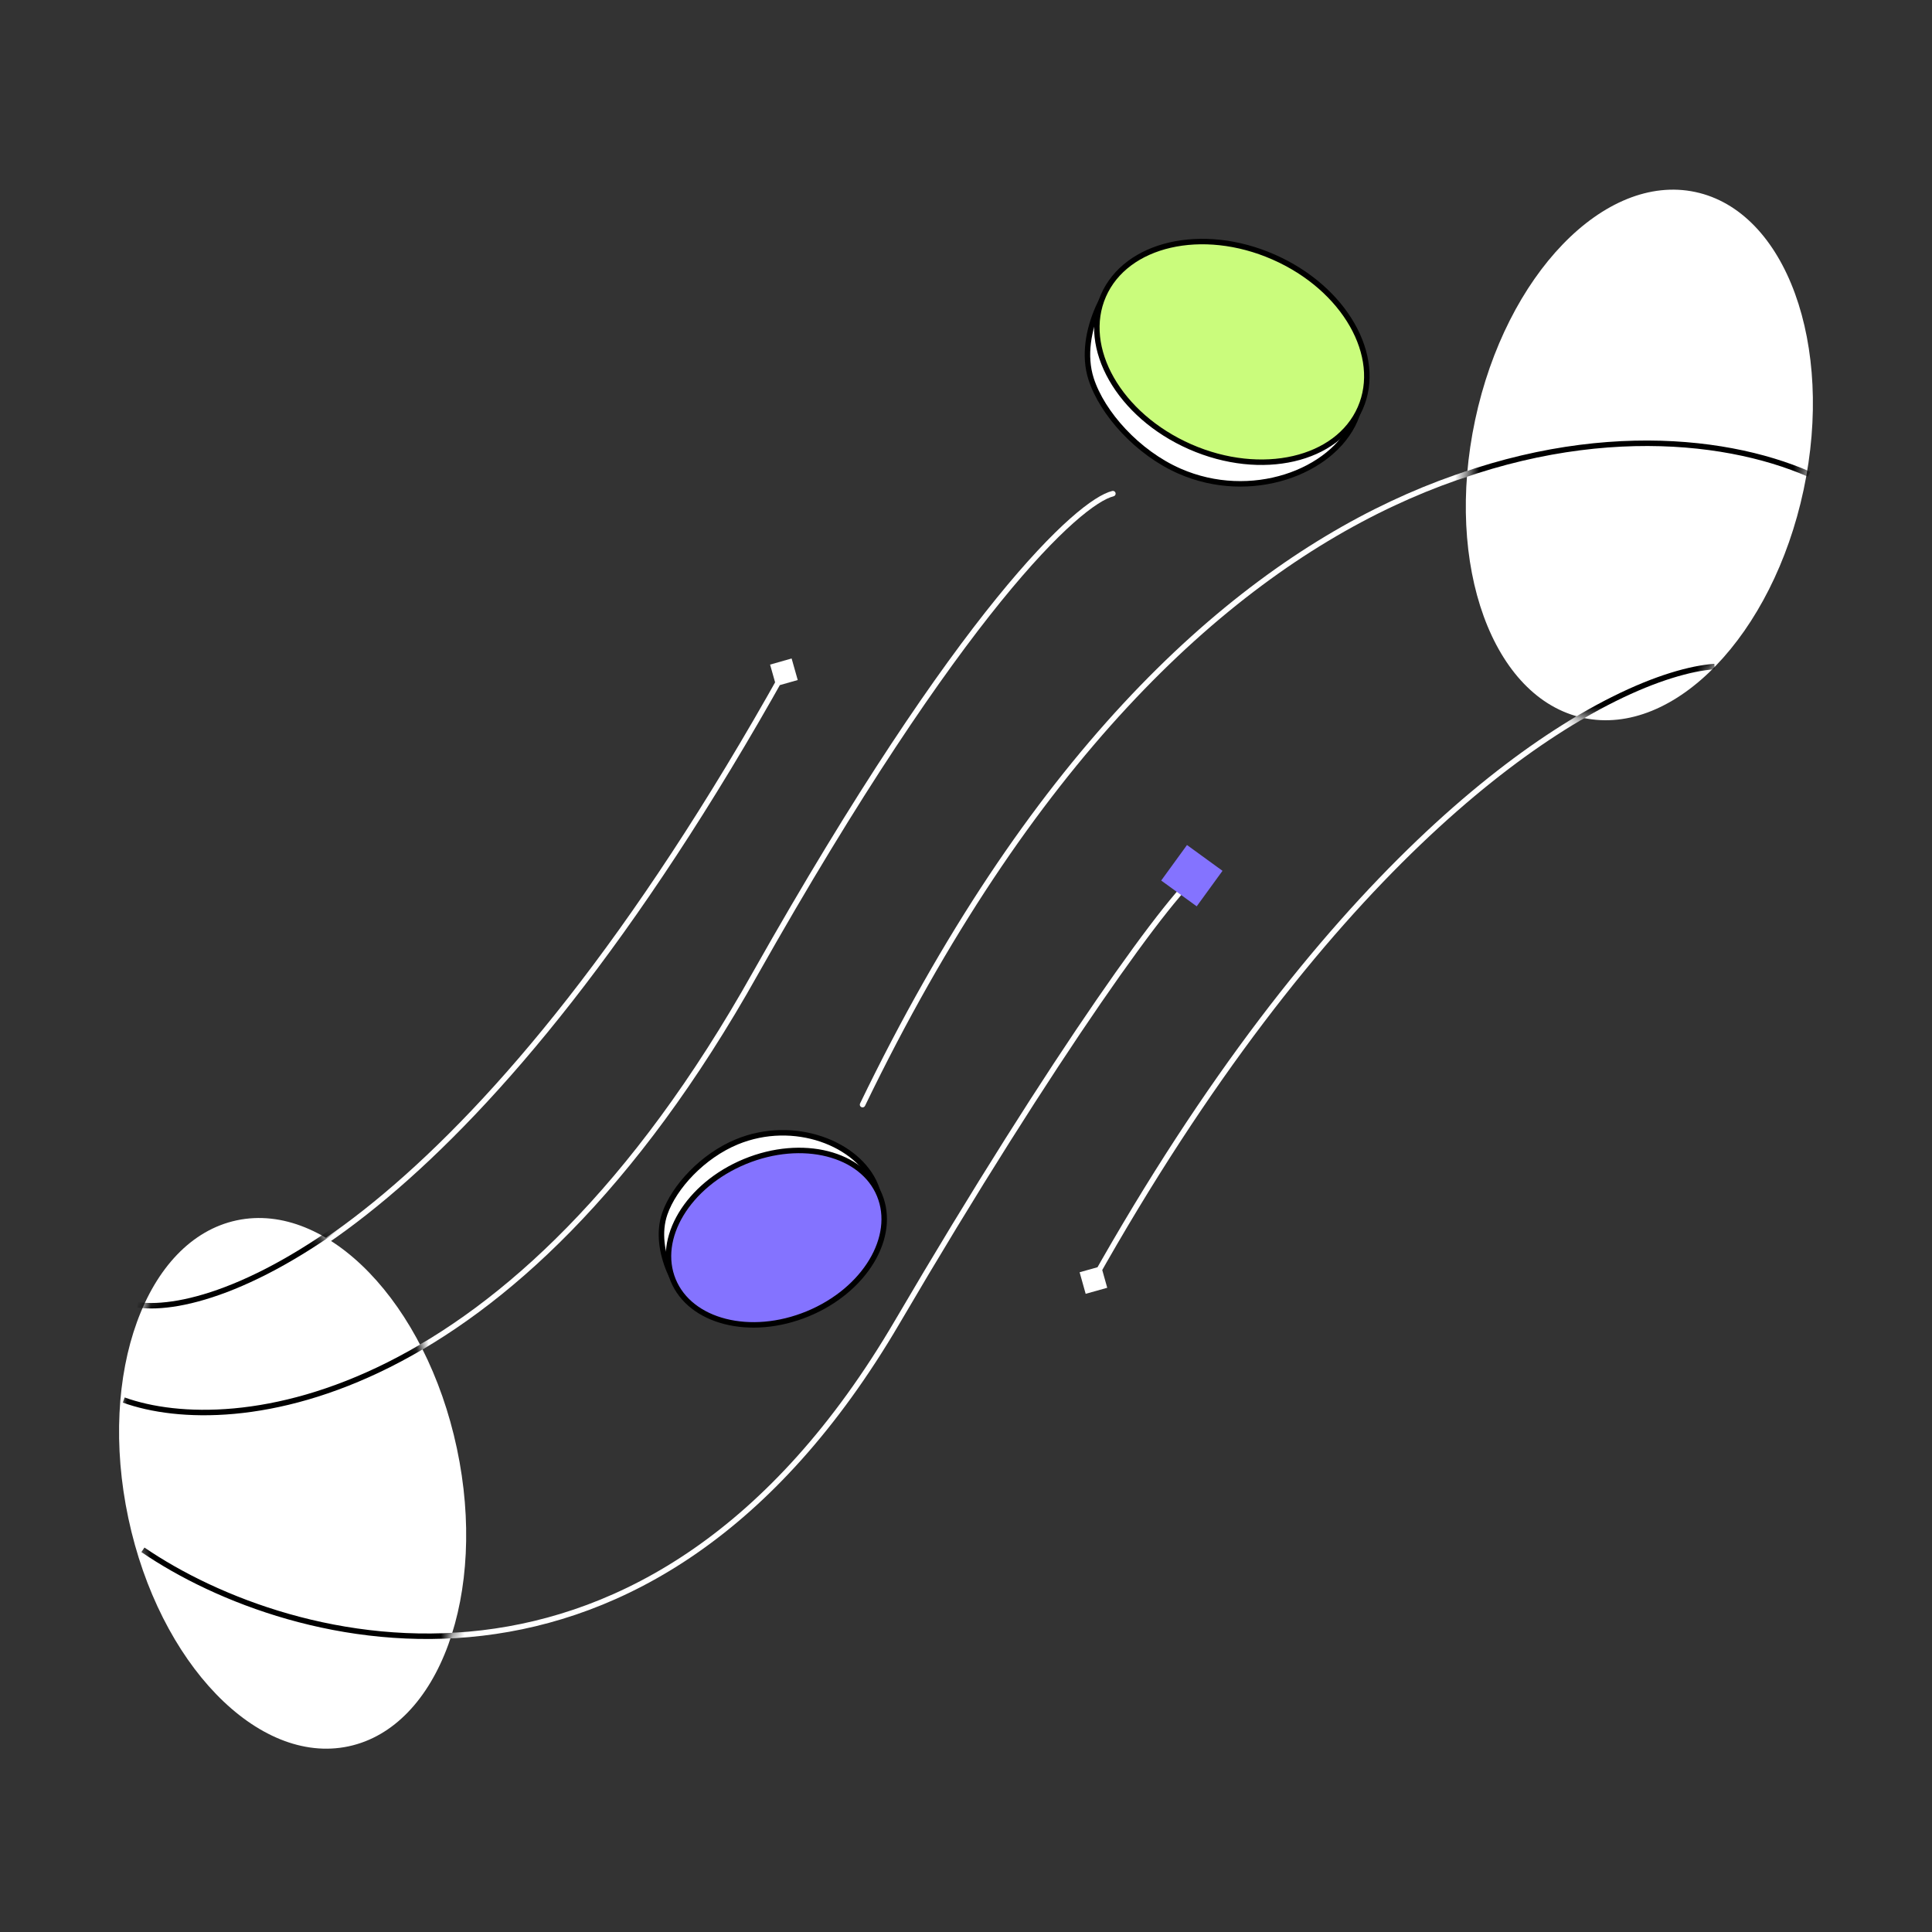 <svg width="160" height="160" viewBox="0 0 160 160" fill="none" xmlns="http://www.w3.org/2000/svg">
<rect x="0" y="0" width="160" height="160" fill="#333333" stroke="none"/>
<g id="Frame 1410086782">
<g id="Group 1410085920">
<g id="Group 1410084962">
<g id="Group 1410084958">
<ellipse id="&#229;&#143;&#179;&#232;&#190;&#185;" cx="13.908" cy="22.267" rx="13.908" ry="22.267" transform="matrix(0.978 0.208 0.208 -0.978 117.531 56.562)" fill="white"/>
<path id="5" d="M71.228 91.384C71.173 91.497 71.221 91.633 71.334 91.687C71.447 91.742 71.582 91.695 71.637 91.582L71.228 91.384ZM149.505 39.203C134.827 32.779 98.767 34.383 71.228 91.384L71.637 91.582C99.102 34.733 134.931 33.321 149.323 39.619L149.505 39.203Z" fill="white"/>
<path id="4" d="M89.91 107.149L91.696 106.648L91.195 104.862L89.409 105.363L89.91 107.149ZM137.639 55.951C127.649 59.382 109.213 72.331 90.355 105.894L90.751 106.117C109.578 72.609 127.94 59.763 137.787 56.381L137.639 55.951Z" fill="white"/>
<g id="Mask group">
<mask id="mask0_7778_4409" style="mask-type:alpha" maskUnits="userSpaceOnUse" x="121" y="15" width="30" height="45">
<ellipse id="&#229;&#143;&#179;&#232;&#190;&#185;_2" cx="13.908" cy="22.267" rx="13.908" ry="22.267" transform="matrix(0.978 0.208 0.208 -0.978 117.532 56.562)" fill="white"/>
</mask>
<g mask="url(#mask0_7778_4409)">
<path id="6" d="M149.829 39.274C135.294 32.912 99.349 34.42 71.847 91.345" stroke="black" stroke-width="0.454"/>
<path id="7" d="M141.992 55.198C134.03 55.788 112.595 66.776 90.553 106.006" stroke="black" stroke-width="0.454"/>
</g>
</g>
<ellipse id="&#229;&#183;&#166;&#232;&#190;&#185;" cx="24.234" cy="122.844" rx="13.908" ry="22.267" transform="rotate(-12 24.234 122.844)" fill="white"/>
<path id="1" d="M65.559 54.533L63.775 55.039L64.28 56.824L66.065 56.318L65.559 54.533ZM12.083 108.508C13.952 108.763 16.651 108.364 20.023 106.943C23.399 105.521 27.465 103.069 32.074 99.199C41.291 91.459 52.695 78.035 65.118 55.789L64.721 55.568C52.316 77.781 40.945 91.156 31.781 98.851C27.2 102.698 23.172 105.123 19.846 106.524C16.517 107.927 13.904 108.298 12.145 108.058L12.083 108.508Z" fill="white"/>
<path id="2" d="M62.574 80.578L62.376 80.466L62.375 80.467L62.574 80.578ZM92.219 41.102C92.341 41.073 92.416 40.95 92.387 40.828C92.358 40.706 92.235 40.631 92.113 40.66L92.219 41.102ZM10.169 116.158C19.333 119.457 42.531 116.834 62.772 80.689L62.375 80.467C42.198 116.498 19.203 118.927 10.323 115.731L10.169 116.158ZM62.771 80.69C71.284 65.612 77.984 55.865 82.896 49.807C85.353 46.779 87.36 44.675 88.921 43.29C90.492 41.897 91.586 41.254 92.219 41.102L92.113 40.66C91.362 40.84 90.195 41.553 88.619 42.95C87.034 44.357 85.01 46.48 82.543 49.521C77.61 55.604 70.896 65.375 62.376 80.466L62.771 80.69Z" fill="white"/>
<path id="3" d="M11.965 128.162L11.777 128.034L11.521 128.409L11.708 128.537L11.965 128.162ZM74.299 109.495L74.495 109.61L74.299 109.495ZM11.708 128.537C17.864 132.741 28.386 136.837 39.963 135.464C51.554 134.09 64.168 127.238 74.495 109.61L74.103 109.381C63.838 126.902 51.341 133.658 39.909 135.013C28.463 136.37 18.05 132.318 11.965 128.162L11.708 128.537ZM74.495 109.61C81.009 98.49 86.772 89.464 91.177 83.063C93.38 79.862 95.243 77.32 96.689 75.5C97.413 74.59 98.031 73.863 98.534 73.326C99.042 72.784 99.418 72.452 99.659 72.314L99.433 71.92C99.127 72.095 98.711 72.472 98.202 73.016C97.688 73.565 97.061 74.302 96.334 75.217C94.878 77.048 93.009 79.6 90.803 82.805C86.39 89.217 80.621 98.253 74.103 109.381L74.495 109.61Z" fill="white"/>
<g id="Mask group_2">
<mask id="mask1_7778_4409" style="mask-type:alpha" maskUnits="userSpaceOnUse" x="9" y="100" width="30" height="45">
<ellipse id="&#229;&#183;&#166;&#232;&#190;&#185;_2" cx="24.234" cy="122.843" rx="13.908" ry="22.267" transform="rotate(-12 24.234 122.843)" fill="black"/>
</mask>
<g mask="url(#mask1_7778_4409)">
<path id="6_2" d="M11.412 108.064C18.668 109.054 40.092 100.138 64.92 55.678" stroke="black" stroke-width="0.454"/>
<path id="7_2" d="M10.246 115.944C19.268 119.192 42.364 116.666 62.574 80.578C79.607 50.408 89.399 41.543 92.166 40.881" stroke="black" stroke-width="0.454"/>
<path id="8" d="M11.836 128.349C24.077 136.71 53.707 144.645 74.298 109.495C87.332 87.247 97.36 73.374 99.546 72.117" stroke="black" stroke-width="0.454"/>
</g>
</g>
</g>
<g id="Group 121620">
<path id="Ellipse 1415" d="M61.02 94.564C63.384 93.589 65.9 93.618 68.006 94.331C70.116 95.044 71.791 96.435 72.502 98.158C73.206 99.865 72.801 101.75 71.602 103.475C70.404 105.2 68.424 106.742 66.04 107.725C63.657 108.708 61.346 108.938 59.461 108.491C57.58 108.046 56.123 106.93 55.413 105.208C54.816 103.763 54.525 102.043 55.054 100.516C55.831 98.275 58.219 95.72 61.02 94.564Z" fill="white" stroke="black" stroke-width="0.454"/>
<path id="Ellipse 1416" d="M61.692 96.193C64.069 95.213 66.508 95.046 68.527 95.558C70.546 96.07 72.129 97.256 72.837 98.973C73.546 100.691 73.259 102.648 72.189 104.434C71.118 106.221 69.271 107.822 66.894 108.803C64.517 109.783 62.078 109.951 60.059 109.438C58.04 108.926 56.457 107.74 55.749 106.023C55.04 104.306 55.327 102.348 56.397 100.562C57.468 98.775 59.315 97.174 61.692 96.193Z" fill="#8473FF" stroke="black" stroke-width="0.454"/>
</g>
<g id="Group 1410084961">
<path id="Ellipse 1415_2" d="M97.688 39.02C100.628 40.309 103.788 40.34 106.452 39.503C109.119 38.665 111.265 36.964 112.208 34.81C113.144 32.674 112.682 30.286 111.224 28.087C109.766 25.888 107.325 23.902 104.364 22.604C101.403 21.307 98.51 20.955 96.127 21.465C93.75 21.974 91.882 23.34 90.94 25.491C90.152 27.288 89.736 29.444 90.362 31.386C91.278 34.224 94.204 37.494 97.688 39.02Z" fill="white" stroke="black" stroke-width="0.454"/>
<path id="Ellipse 1416_2" d="M98.571 37.002C101.525 38.297 104.582 38.573 107.131 37.985C109.681 37.397 111.709 35.948 112.65 33.801C113.591 31.654 113.281 29.181 111.985 26.908C110.689 24.634 108.414 22.575 105.46 21.281C102.506 19.986 99.45 19.71 96.9 20.298C94.35 20.886 92.322 22.334 91.381 24.482C90.44 26.629 90.75 29.102 92.046 31.375C93.342 33.648 95.618 35.708 98.571 37.002Z" fill="#CAFC7C" stroke="black" stroke-width="0.454"/>
</g>
</g>
<rect id="Rectangle 346246278" x="98.302" y="69.981" width="3.635" height="3.635" transform="rotate(36 98.302 69.981)" fill="#8473FF"/>
</g>
</g>
</svg>
